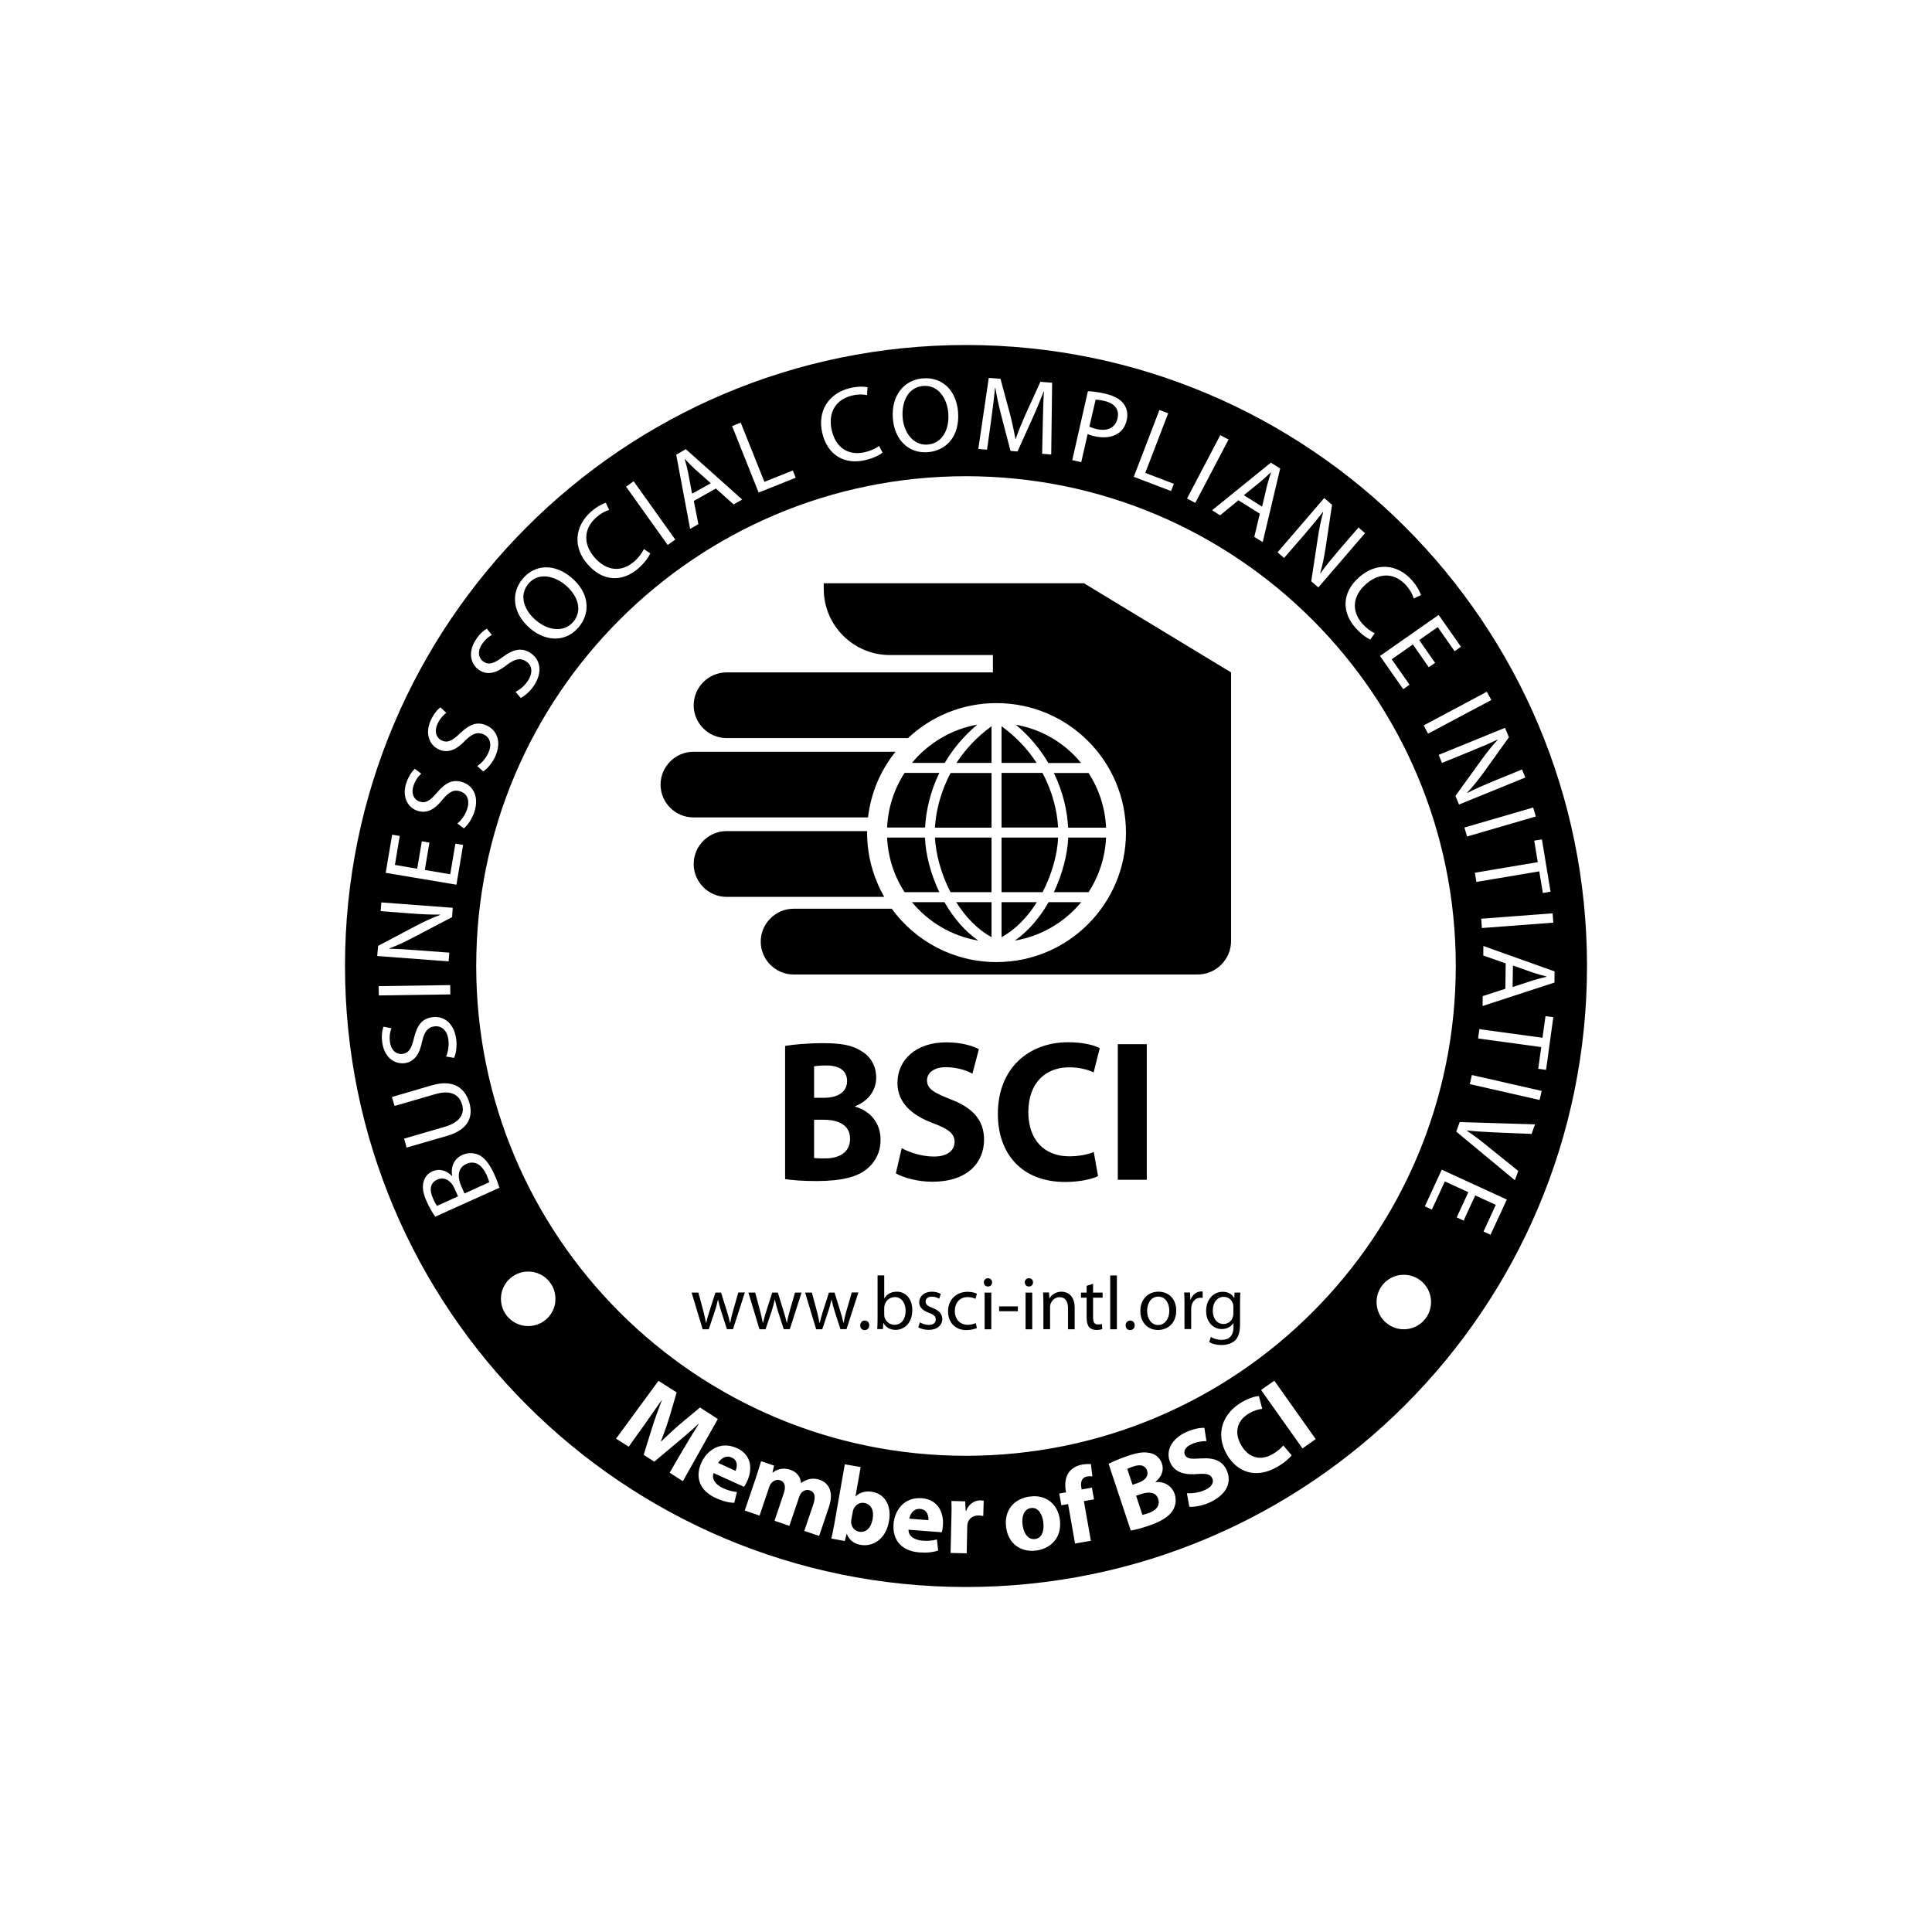<?xml version="1.0" encoding="UTF-8"?>
<svg xmlns="http://www.w3.org/2000/svg" width="700" height="700" viewBox="0 0 700 700" fill="none">
  <g clip-path="url(#clip0_235_9033)">
    <path d="M404.667 462.125H402.25V481.625H404.667V462.125Z" fill="black"></path>
    <path d="M396.084 465.125L393.709 465.875V468.333H391.667V470.167H393.709V477.375C393.709 478.958 394 480.125 394.625 480.875C395.209 481.5 396.125 481.875 397.25 481.875C398.167 481.875 398.917 481.708 399.375 481.542L399.25 479.708C398.875 479.833 398.5 479.875 397.834 479.875C396.5 479.875 396.042 478.958 396.042 477.292V470.167H399.5V468.333H396.042V465.125H396.084Z" fill="black"></path>
    <path d="M306.666 474.999C306.208 476.583 305.875 477.958 305.666 479.291H305.583C305.291 477.958 304.916 476.499 304.416 474.958L302.375 468.333H300.333L298.166 475.083C297.708 476.541 297.291 477.958 297 479.291H296.916C296.666 477.916 296.333 476.499 295.958 475.041L294.166 468.333H291.708L295.708 481.624H297.916L300.041 475.291C300.5 473.874 300.916 472.458 301.25 470.874H301.291C301.625 472.458 302 473.749 302.458 475.249L304.5 481.583H306.708L311 468.291H308.625L306.666 474.999Z" fill="black"></path>
    <path d="M372.791 463.125C371.874 463.125 371.291 463.792 371.291 464.625C371.291 465.417 371.874 466.125 372.749 466.125H372.791C373.708 466.125 374.291 465.458 374.291 464.625C374.291 463.75 373.708 463.125 372.791 463.125Z" fill="black"></path>
    <path d="M409.5 478.459C408.541 478.459 407.833 479.209 407.833 480.209C407.833 481.209 408.5 481.917 409.416 481.917H409.458C410.458 481.917 411.125 481.167 411.125 480.209C411.125 479.167 410.458 478.459 409.5 478.459Z" fill="black"></path>
    <path d="M419.749 468C416.083 468 413.166 470.625 413.166 475.042C413.166 479.25 415.958 481.875 419.541 481.875H419.583C422.749 481.875 426.166 479.75 426.166 474.792C426.166 470.792 423.583 468 419.749 468ZM419.624 480.083C417.249 480.083 415.624 477.875 415.624 474.958C415.624 472.417 416.874 469.792 419.666 469.792C422.541 469.792 423.666 472.625 423.666 474.875C423.666 477.917 421.958 480.083 419.624 480.083Z" fill="black"></path>
    <path d="M431.375 470.916H431.292L431.167 468.291H429.042C429.125 469.541 429.167 470.874 429.167 472.416V481.541H431.584V474.416C431.584 474.041 431.625 473.666 431.667 473.291C432 471.499 433.209 470.208 434.917 470.208C435.25 470.208 435.5 470.249 435.75 470.249V467.958C435.542 467.916 435.334 467.916 435.084 467.916C433.459 467.999 432 469.124 431.375 470.916Z" fill="black"></path>
    <path d="M324.958 468.001C322.833 468.001 321.291 468.917 320.416 470.417H320.375V462.084H317.958V478.126C317.958 479.292 317.916 480.667 317.833 481.542H319.916L320.041 479.334H320.083C321.083 481.084 322.625 481.834 324.541 481.834C327.5 481.834 330.541 479.459 330.541 474.709C330.583 470.751 328.25 468.001 324.958 468.001ZM324.083 480.001C322.375 480.001 320.916 478.834 320.458 477.167C320.416 476.876 320.375 476.584 320.375 476.292V473.917C320.375 473.542 320.416 473.209 320.5 472.917C320.958 471.126 322.5 469.959 324.166 469.959C326.75 469.959 328.125 472.251 328.125 474.917C328.125 477.917 326.625 480.001 324.083 480.001Z" fill="black"></path>
    <path d="M337.875 473.875C336.125 473.208 335.375 472.708 335.375 471.583C335.375 470.583 336.125 469.792 337.583 469.792C338.833 469.792 339.791 470.25 340.291 470.542L340.875 468.833C340.166 468.375 339 468 337.625 468C334.791 468 333.041 469.75 333.041 471.917C333.041 473.5 334.166 474.792 336.583 475.667C338.333 476.333 339.041 476.917 339.041 478.083C339.041 479.208 338.208 480.042 336.5 480.042C335.291 480.042 334.041 479.542 333.291 479.125L332.708 480.917C333.625 481.458 335 481.833 336.458 481.833C339.541 481.833 341.416 480.167 341.416 477.833C341.333 475.917 340.125 474.75 337.875 473.875Z" fill="black"></path>
    <path d="M350.625 469.96C351.958 469.96 352.833 470.293 353.417 470.585L353.958 468.751C353.292 468.376 352.042 468.043 350.625 468.043C346.292 468.043 343.5 471.043 343.5 475.126C343.5 479.21 346.125 481.918 350.125 481.918C351.917 481.918 353.292 481.46 353.958 481.168L353.542 479.376C352.875 479.668 351.958 480.001 350.583 480.001C347.958 480.001 345.958 478.126 345.958 475.043C345.917 472.21 347.583 469.96 350.625 469.96Z" fill="black"></path>
    <path d="M313.334 478.459C312.375 478.459 311.667 479.209 311.667 480.209C311.667 481.209 312.334 481.917 313.25 481.917H313.292C314.292 481.917 314.959 481.167 314.959 480.209C314.959 479.167 314.334 478.459 313.334 478.459Z" fill="black"></path>
    <path d="M368.792 473.334H362V475.084H368.792V473.334Z" fill="black"></path>
    <path d="M374 468.334H371.583V481.626H374V468.334Z" fill="black"></path>
    <path d="M357.958 463.125C357.041 463.125 356.458 463.792 356.458 464.625C356.458 465.417 357.041 466.125 357.916 466.125H357.958C358.875 466.125 359.458 465.458 359.458 464.625C359.458 463.75 358.833 463.125 357.958 463.125Z" fill="black"></path>
    <path d="M359.167 468.334H356.75V481.626H359.167V468.334Z" fill="black"></path>
    <path d="M384.625 468C382.417 468 380.875 469.25 380.25 470.458H380.209L380.084 468.292H377.917C378 469.375 378.042 470.5 378.042 471.875V481.583H380.459V473.583C380.459 473.208 380.5 472.75 380.625 472.458C381.084 471.125 382.292 470 383.875 470C386.167 470 386.959 471.792 386.959 473.958V481.625H389.375V473.708C389.334 469.125 386.5 468 384.625 468Z" fill="black"></path>
    <path d="M286.125 475.001C285.667 476.584 285.334 477.959 285.125 479.292H285.042C284.75 477.959 284.375 476.501 283.875 474.959L281.834 468.334H279.792L277.625 475.084C277.167 476.542 276.75 477.959 276.459 479.292H276.375C276.125 477.917 275.792 476.501 275.417 475.042L273.625 468.334H271.167L275.167 481.626H277.375L279.5 475.292C279.959 473.876 280.375 472.459 280.709 470.876H280.75C281.084 472.459 281.459 473.751 281.917 475.251L283.959 481.584H286.167L290.417 468.334H288.042L286.125 475.001Z" fill="black"></path>
    <path d="M437 475.042C437 478.75 439.375 481.542 442.667 481.542C444.708 481.542 446.167 480.542 446.875 479.333H446.917V480.792C446.917 484.167 445.125 485.458 442.625 485.458C440.958 485.458 439.625 484.958 438.708 484.375L438.125 486.25C439.208 486.958 440.958 487.333 442.542 487.333C444.208 487.333 446.083 486.917 447.417 485.75C448.667 484.583 449.292 482.75 449.292 479.667V471.958C449.292 470.375 449.333 469.25 449.417 468.333H447.292L447.208 470.333H447.167C446.583 469.208 445.333 468.042 443.042 468.042C439.917 468 437 470.542 437 475.042ZM446.75 472.458C446.875 472.792 446.875 473.125 446.875 473.542V475.917C446.875 476.375 446.833 476.833 446.667 477.208C446.167 478.792 444.833 479.708 443.333 479.708C440.75 479.708 439.417 477.5 439.417 474.917C439.417 471.833 441.083 469.875 443.375 469.875C445.167 469.875 446.333 471.042 446.75 472.458Z" fill="black"></path>
    <path d="M265.584 474.999C265.126 476.583 264.792 477.958 264.584 479.291H264.501C264.209 477.958 263.834 476.499 263.334 474.958L261.251 468.333H259.209L257.042 475.083C256.584 476.541 256.167 477.958 255.876 479.291H255.792C255.542 477.916 255.209 476.499 254.834 475.041L253.042 468.333H250.584L254.584 481.624H256.792L258.917 475.291C259.376 473.874 259.792 472.458 260.126 470.874H260.167C260.501 472.458 260.876 473.749 261.334 475.249L263.376 481.583H265.584L269.876 468.291H267.501L265.584 474.999Z" fill="black"></path>
    <path d="M387.417 386.708C391.209 386.708 394.209 387.583 396.25 388.542L398.459 379.792C396.584 378.708 392.459 377.625 387 377.625C372.875 377.625 361.542 386.875 361.542 403.625C361.542 417.625 369.834 428.25 385.959 428.25C391.542 428.25 396 427.083 397.834 426.125L396.292 417.375C394.167 418.333 390.709 418.958 387.459 418.958C378.125 418.958 372.584 412.75 372.584 402.917C372.625 392 379.125 386.708 387.417 386.708Z" fill="black"></path>
    <path d="M338.375 419.041C333.875 419.041 329.458 417.499 326.708 415.999L324.583 425.124C327.208 426.666 332.458 428.166 337.791 428.166C350.583 428.166 356.541 421.166 356.541 412.958C356.541 406.041 352.75 401.499 344.5 398.333C338.416 395.916 335.875 394.541 335.875 391.416C335.875 388.958 338.083 386.666 342.666 386.666C347.166 386.666 350.541 388.041 352.333 388.999L354.666 380.124C351.916 378.749 348.083 377.666 342.791 377.666C331.875 377.666 325.166 383.999 325.166 392.374C325.166 399.499 330.291 404.041 338.041 406.958C343.625 408.999 345.875 410.749 345.875 413.791C345.75 416.916 343.208 419.041 338.375 419.041Z" fill="black"></path>
    <path d="M309.791 400.959V400.834C315.041 398.709 317.458 394.709 317.458 390.417C317.458 385.917 315.166 382.542 311.916 380.709C308.458 378.584 304.5 377.959 298.083 377.959C292.75 377.959 287.208 378.459 284.458 378.959V427.209C286.791 427.584 290.666 427.917 295.875 427.917C305.125 427.917 310.791 426.334 314.208 423.459C317.125 421.001 319.041 417.501 319.041 412.959C319.083 406.751 315.125 402.417 309.791 400.959ZM294.958 386.334C295.791 386.209 297.083 386.042 299.458 386.042C304.208 386.042 306.916 388.001 306.916 391.709C306.916 395.334 304 397.751 298.416 397.751H294.958V386.334ZM299.041 419.709C297.25 419.709 296 419.709 294.958 419.542V405.709H298.541C303.791 405.709 308 407.667 308 412.542C308 417.751 303.791 419.709 299.041 419.709Z" fill="black"></path>
    <path d="M415.5 378.334H405V427.459H415.5V378.334Z" fill="black"></path>
    <path d="M359.25 303.459H338.75C339.042 309.376 340.958 316.584 344.375 323.251H359.25V303.459Z" fill="black"></path>
    <path d="M359.25 280.082H344.417C340.75 286.999 339.083 293.957 338.75 299.874H359.25V280.082Z" fill="black"></path>
    <path d="M330.417 276.416H342.292C345.167 271.541 349 266.833 354.084 262.541C344.625 264.249 336.292 269.291 330.417 276.416Z" fill="black"></path>
    <path d="M359.25 263.125C353.75 267.125 349.625 271.708 346.542 276.417H359.25V263.125Z" fill="black"></path>
    <path d="M251.251 296.167C272.542 296.167 293.501 296.167 314.501 296.167C315.542 287.208 319.084 279.042 324.459 272.375C300.042 272.375 275.917 272.375 251.251 272.375C244.709 272.375 239.334 277.75 239.334 284.292C239.334 290.833 244.709 296.167 251.251 296.167Z" fill="black"></path>
    <path d="M263.25 301.125C256.708 301.125 251.333 306.5 251.333 313.042C251.333 319.583 256.708 324.958 263.25 324.958C282.291 324.958 301.333 324.958 320.375 324.958C316.458 318.083 314.166 310.167 314.166 301.667C314.166 301.5 314.166 301.333 314.166 301.125C297.208 301.125 280.208 301.125 263.25 301.125Z" fill="black"></path>
    <path d="M327.75 323.251H340.334C337.125 316.542 335.375 309.417 335.125 303.459H321.417C321.75 310.751 324 317.501 327.75 323.251Z" fill="black"></path>
    <path d="M342.584 327.542C342.459 327.333 342.334 327.083 342.209 326.875H330.417C336.375 334.083 344.834 339.167 354.459 340.792C349.625 337.417 345.667 332.75 342.584 327.542Z" fill="black"></path>
    <path d="M321.417 299.833H335.167C335.5 293.916 336.959 286.999 340.334 280.041H327.75C324 285.791 321.75 292.583 321.417 299.833Z" fill="black"></path>
    <path d="M359.25 326.875H346.458C349.75 332.125 354.041 336.708 359.25 339.542V326.875Z" fill="black"></path>
    <path d="M362.875 276.417H375.583C372.5 271.667 368.375 267.125 362.875 263.125V276.417Z" fill="black"></path>
    <path d="M362.875 299.833H383.375C383.042 293.958 381.417 286.958 377.708 280.041H362.875V299.833Z" fill="black"></path>
    <path d="M362.875 323.251H377.75C381.208 316.584 383.125 309.417 383.375 303.459H362.875V323.251Z" fill="black"></path>
    <path d="M263.25 267.415C285.166 267.415 307.083 267.415 329 267.415C337.375 259.54 348.666 254.749 361.041 254.749C386.958 254.749 407.958 275.749 407.958 301.665C407.958 327.582 386.958 348.582 361.041 348.582C345.458 348.582 331.625 340.957 323.083 329.249C311.25 329.249 299.416 329.249 287.541 329.249C281 329.249 275.625 334.624 275.625 341.165C275.625 347.707 281 353.082 287.541 353.082H298.041H317.791H433.916C440.583 353.082 446.041 347.624 446.041 340.957V243.624L392.75 211.332H359.708H298.458V213.415C298.458 226.582 309.208 237.332 322.375 237.332H359.75V243.624H304.375H298.125H263.25C256.708 243.624 251.333 248.999 251.333 255.54C251.333 262.082 256.708 267.415 263.25 267.415Z" fill="black"></path>
    <path d="M362.875 339.542C368.083 336.708 372.375 332.125 375.667 326.875H362.875V339.542Z" fill="black"></path>
    <path d="M400.751 303.459H387.042C386.792 309.417 385.001 316.542 381.834 323.251H394.417C398.126 317.501 400.417 310.751 400.751 303.459Z" fill="black"></path>
    <path d="M368.042 262.582C373.125 266.832 377 271.582 379.834 276.457H391.709C385.875 269.29 377.542 264.249 368.042 262.582Z" fill="black"></path>
    <path d="M379.541 327.542C376.5 332.708 372.5 337.417 367.708 340.792C377.333 339.167 385.791 334.083 391.75 326.875H379.916C379.791 327.125 379.666 327.333 379.541 327.542Z" fill="black"></path>
    <path d="M394.417 280.082H381.834C385.209 286.999 386.709 293.957 387.001 299.874H400.751C400.417 292.582 398.126 285.79 394.417 280.082Z" fill="black"></path>
    <path d="M404.916 151.542C405.666 148.209 403.666 146.084 400.083 145.251C398.666 144.917 397.541 144.792 396.958 144.834L394.708 154.584C395.375 154.917 396.25 155.209 397.333 155.459C401.291 156.376 404.125 155.001 404.916 151.542Z" fill="black"></path>
    <path d="M194.333 224.874C198.5 228.374 204.292 229.332 207.708 225.291L207.75 225.249C211.167 221.166 209.375 215.749 204.833 211.957C200.875 208.624 195.042 207.249 191.458 211.499C187.833 215.791 190 221.291 194.333 224.874Z" fill="black"></path>
    <path d="M265.083 528.083C262.833 527.083 261 528.708 260.208 530.042L266.5 532.917C267.083 531.625 267.541 529.208 265.083 528.083Z" fill="black"></path>
    <path d="M313.125 544.542C311.583 544.251 309.917 545.209 309.25 546.792C309.125 547.126 309 547.459 308.958 547.834L308.458 550.584C308.375 550.959 308.375 551.292 308.375 551.626C308.5 553.209 309.583 554.667 311.25 554.959C313.708 555.376 315.542 553.751 316.167 550.417C316.708 547.501 315.833 545.001 313.125 544.542Z" fill="black"></path>
    <path d="M350 125C225.75 125 125 225.75 125 350C125 474.25 225.75 575 350 575C474.25 575 575 474.25 575 350C575 225.75 474.25 125 350 125ZM562.792 334.292L536.917 336.25L536.667 332.875L562.542 330.917L562.792 334.292ZM561.792 323.083L559 323.542L557.708 315.708L534.917 319.542L534.375 316.208L557.167 312.375L555.875 304.583L558.667 304.125L561.792 323.083ZM556.458 295.833L531.542 303.083L530.583 299.833L555.5 292.583L556.458 295.833ZM546.708 267.125L537.667 279.75C535.542 282.625 533.625 285.083 531.583 287.208L531.667 287.292C534.75 285.708 537.667 284.458 541.375 282.917L551.458 278.792L552.667 281.708L528.625 291.5L527.333 288.375L536.417 275.792C538.417 273.042 540.5 270.292 542.625 268.083L542.542 268C539.583 269.417 536.708 270.625 532.708 272.25L522.458 276.417L521.25 273.5L545.292 263.708L546.708 267.125ZM540.333 253.625L517.417 265.833L515.833 262.833L538.708 250.625L540.333 253.625ZM529.333 234.333L527.042 235.958L520.917 227.208L514.208 231.917L519.958 240.167L517.667 241.75L511.917 233.5L504.25 238.875L510.708 248.083L508.417 249.708L500 237.667L521.25 222.792L529.333 234.333ZM511.583 210.25C513.708 212.667 514.542 214.667 514.833 215.625L512.208 216.833C511.875 215.5 511 213.833 509.583 212.208C505.583 207.625 499.958 207.167 494.875 211.667C490.125 215.875 489.5 221.292 493.625 226C495 227.542 496.708 228.833 498.083 229.417L496.5 231.708C495.25 231.208 493.125 229.75 491.042 227.375C486.208 221.875 486.042 214.75 492.458 209.125C498.542 203.708 506.25 204.208 511.583 210.25ZM482.625 182.875L480.333 198.208C479.792 201.75 479.167 204.833 478.333 207.625L478.458 207.667C480.5 204.833 482.5 202.417 485.083 199.375L492.208 191.125L494.583 193.167L477.667 212.833L475.083 210.625L477.417 195.292C477.917 191.917 478.542 188.542 479.417 185.583L479.292 185.542C477.292 188.125 475.292 190.542 472.5 193.792L465.25 202.167L462.875 200.125L479.792 180.458L482.625 182.875ZM463.833 169.75L457.5 196.417L454.458 194.5L456.458 186.125L448.708 181.25L442.083 186.708L439.167 184.875L460.458 167.625L463.833 169.75ZM442.125 157.667L445.125 159.25L433.083 182.208L430.083 180.625L442.125 157.667ZM420.083 148.542L423.25 149.75L414.958 171.333L425.292 175.292L424.292 177.917L410.792 172.75L420.083 148.542ZM394.167 141.75C395.792 141.792 397.917 142.042 400.542 142.667C403.75 143.417 405.958 144.667 407.167 146.375C408.292 147.875 408.75 149.917 408.25 152.125C407.75 154.417 406.667 156.042 405.042 157.042C402.917 158.5 399.875 158.792 396.667 158.083C395.708 157.875 394.792 157.625 394.083 157.25L391.75 167.458L388.5 166.708L394.167 141.75ZM358.25 136.917L362.5 137.25L365.958 150.083C366.792 153.333 367.417 156.292 367.917 159.042H368C368.875 156.5 370.042 153.667 371.417 150.5L376.958 138.333L381.208 138.667L380.875 164.667L377.583 164.417L377.833 153C377.917 149.417 378 145 378.25 141.792H378.167C377 144.708 375.75 147.917 374.167 151.375L368.667 163.583L366.125 163.375L362.833 150.75C361.875 147 361.125 143.583 360.625 140.458H360.542C360.208 143.667 359.708 148 359.167 151.875L357.625 162.917L354.458 162.667L358.25 136.917ZM527.458 350C527.458 448 448 527.458 350 527.458C252 527.458 172.542 448 172.542 350C172.542 252 252 172.542 350 172.542C448 172.542 527.458 252 527.458 350ZM334.458 137.083C341.542 136.542 346.542 141.625 347.125 149.292C347.792 158.167 342.75 163.333 336.167 163.833H336.125C329.25 164.375 324.083 159.417 323.5 151.583C322.875 143.333 327.542 137.583 334.458 137.083ZM308.083 140.583C311.208 139.875 313.375 140.083 314.333 140.292L314.125 143.167C312.792 142.833 310.917 142.792 308.833 143.292C302.917 144.667 299.833 149.375 301.375 155.958C302.792 162.125 307.292 165.25 313.375 163.833C315.417 163.375 317.333 162.5 318.5 161.542L319.75 164C318.708 164.875 316.417 166.042 313.333 166.75C306.208 168.375 299.833 165.125 297.917 156.833C296.083 148.958 300.208 142.417 308.083 140.583ZM268.375 153.125L276.958 174.583L287.25 170.458L288.292 173.083L274.875 178.458L265.25 154.375L268.375 153.125ZM248.5 162.75L268.917 181L265.792 182.75L259.375 177L251.375 181.5L253.042 189.917L250.042 191.625L245 164.75L248.5 162.75ZM229.583 174.375L244.667 195.5L241.917 197.458L226.833 176.333L229.583 174.375ZM214.125 185.417C216.542 183.292 218.542 182.458 219.5 182.167L220.708 184.792C219.375 185.125 217.708 186 216.083 187.417C211.542 191.417 211.042 197.042 215.542 202.125C219.75 206.875 225.167 207.5 229.875 203.375C231.417 202 232.708 200.292 233.292 198.917L235.583 200.5C235.083 201.75 233.625 203.875 231.25 205.958C225.75 210.792 218.625 210.958 213 204.542C207.542 198.5 208.083 190.75 214.125 185.417ZM189.375 209.708C193.958 204.25 201.042 204.25 206.958 209.208C213.75 214.917 213.917 222.167 209.708 227.208L209.667 227.25C205.25 232.542 198.083 232.75 192.083 227.708C185.792 222.333 184.917 215 189.375 209.708ZM172.292 231.958C173.667 229.75 175.25 228.417 176.375 227.792L178.208 230.042C177.375 230.458 175.833 231.542 174.542 233.542C172.667 236.542 173.708 238.792 175.208 239.75C177.208 241.042 179.083 240.333 182.167 238.042C185.958 235.25 188.917 234.5 192.125 236.542C195.458 238.667 196.875 243 193.625 248.167C192.292 250.292 190.167 252.167 188.667 252.875L186.792 250.667C188.375 249.875 190.125 248.458 191.375 246.5C193.208 243.583 192.75 240.958 190.542 239.583C188.5 238.292 186.542 238.708 183.583 240.958C180.083 243.75 176.792 244.792 173.75 242.875C170.333 240.625 169.583 236.208 172.292 231.958ZM156.083 260.958C157.167 258.583 158.542 257.042 159.583 256.292L161.708 258.292C160.917 258.833 159.542 260.083 158.542 262.208C157.083 265.417 158.417 267.542 160.042 268.292C162.208 269.292 163.958 268.333 166.708 265.667C170.125 262.417 172.917 261.292 176.375 262.875C179.958 264.542 181.917 268.667 179.375 274.208C178.333 276.5 176.5 278.625 175.083 279.5L172.917 277.542C174.375 276.583 175.958 274.917 176.917 272.833C178.333 269.708 177.583 267.167 175.208 266.083C173 265.083 171.125 265.75 168.5 268.375C165.417 271.625 162.292 273.042 159 271.542C155.333 269.833 154 265.542 156.083 260.958ZM147.25 283.542C148.125 281.083 149.333 279.417 150.292 278.542L152.625 280.333C151.875 280.917 150.625 282.333 149.875 284.542C148.708 287.875 150.292 289.833 151.958 290.417C154.208 291.208 155.875 290.083 158.333 287.167C161.417 283.583 164.083 282.208 167.667 283.417C171.417 284.708 173.75 288.625 171.792 294.417C170.958 296.792 169.375 299.125 168.042 300.125L165.708 298.375C167.083 297.25 168.458 295.458 169.208 293.292C170.333 290.042 169.292 287.583 166.833 286.75C164.542 285.958 162.75 286.792 160.375 289.667C157.625 293.208 154.667 294.917 151.208 293.75C147.375 292.417 145.625 288.292 147.25 283.542ZM142.083 302.417L144.833 302.875L143.083 313.375L151.167 314.75L152.833 304.833L155.583 305.292L153.917 315.208L163.125 316.75L165 305.667L167.792 306.125L165.375 320.542L139.75 316.25L142.083 302.417ZM137 342.708L150.708 335.458C153.875 333.792 156.708 332.5 159.458 331.5L159.417 331.375C155.958 331.417 152.792 331.25 148.792 330.958L137.917 330.125L138.167 326.958L164.042 328.917L163.792 332.292L150.042 339.5C147.042 341.083 143.958 342.583 141.042 343.625L141.083 343.75C144.375 343.792 147.458 344 151.75 344.333L162.792 345.167L162.542 348.333L136.667 346.375L137 342.708ZM137.208 357.292L163.125 356.917L163.167 360.292L137.25 360.667L137.208 357.292ZM138.5 377.792C138.125 375.208 138.5 373.167 138.958 372L141.833 372.542C141.458 373.417 140.958 375.208 141.292 377.542C141.792 381.042 144.042 382.083 145.792 381.875C148.167 381.542 149.125 379.833 150 376.083C151.125 371.5 152.875 369.042 156.667 368.542C160.583 368 164.458 370.417 165.292 376.5C165.625 378.958 165.25 381.792 164.5 383.292L161.625 382.792C162.333 381.167 162.75 378.958 162.458 376.667C162 373.292 159.958 371.542 157.375 371.875C154.958 372.208 153.75 373.792 152.917 377.417C152.042 381.792 150.208 384.708 146.625 385.208C142.625 385.667 139.208 382.792 138.5 377.792ZM146.417 412.542L161.208 408.25C166.75 406.625 168.417 403.458 167.417 400.167C166.333 396.5 163.208 394.833 157.75 396.417L142.958 400.708L142 397.458L156.542 393.208C164.208 391 168.458 394.125 170.042 399.5C171.542 404.583 169.75 409.292 162 411.542L147.333 415.792L146.417 412.542ZM157.708 440.833C156.792 439.625 155.625 437.583 154.667 435.5C153.292 432.458 152.917 430.25 153.458 428.25C153.833 426.625 154.875 425.208 156.708 424.375C159.042 423.333 161.708 423.958 163.708 426.042L163.833 426C163.333 423.5 164 420.042 167.542 418.458C169.583 417.542 171.5 417.667 173.208 418.333C175.458 419.25 177.333 421.625 179.083 425.458C180.042 427.583 180.625 429.25 180.958 430.333L157.708 440.833ZM191.375 480.458C185.917 480.458 181.5 476.042 181.5 470.583C181.5 465.125 185.917 460.708 191.375 460.708C196.833 460.708 201.25 465.125 201.25 470.583C201.292 476.042 196.833 480.458 191.375 480.458ZM242.625 533.583L247.625 525C249.208 522.333 251.167 519.083 253.167 515.917L253.083 515.875C250.583 518.208 247.667 520.75 245.208 522.75L237.083 529.583L233.208 527.125L236.292 517.208C237.25 514.167 238.542 510.583 239.792 507.375L239.708 507.333C237.708 510.208 235.417 513.5 233.542 516.125L227.792 524.167L223.208 521.25L238.583 500.292L245.167 504.5L242.625 513.167C241.708 516.167 240.625 519.292 239.458 522.167L239.583 522.25C241.792 520.083 244.375 517.708 246.667 515.75L253.625 509.958L260.083 514.125L247.417 536.667L242.625 533.583ZM261.917 539.167C263.75 540 265.333 540.417 267 540.583L266.042 544.5C263.958 544.458 261.667 543.833 259.333 542.75C253.5 540.125 251.708 535.25 254.167 529.875C256.125 525.542 261 521.958 266.958 524.667C272.5 527.167 272.625 532.458 270.708 536.667C270.292 537.583 269.833 538.333 269.583 538.708L258.542 533.708C257.708 536 259.458 538.042 261.917 539.167ZM300.333 546L296.792 556.5L291.417 554.667L294.708 544.958C295.583 542.375 295.25 540.583 293.458 540C292.167 539.542 290.958 540.125 290.208 541.042C289.958 541.417 289.708 541.917 289.542 542.417L286 552.833L280.625 551L284 540.958C284.75 538.75 284.458 536.917 282.667 536.333C281.25 535.833 280.042 536.667 279.417 537.417C279.083 537.792 278.875 538.292 278.708 538.75L275.208 549.125L269.833 547.292L273.958 535.167C274.708 532.958 275.25 531.042 275.75 529.417L280.458 531L279.875 533.5L280 533.542C281.167 532.625 283.333 531.5 286.375 532.542C288.708 533.333 290.083 535.125 290.208 537.25L290.292 537.292C291.292 536.583 292.333 536.125 293.375 535.875C294.542 535.667 295.75 535.708 297.042 536.167C300.375 537.375 302.125 540.667 300.333 546ZM322.083 551.208C320.917 557.875 316.125 560.458 311.875 559.75C309.708 559.375 307.75 558.208 306.833 555.792H306.75L306.083 558.333L301.208 557.458C301.5 556.25 301.958 554.042 302.333 551.958L306.083 530.542L311.833 531.542L309.958 542.167H310.042C311.417 540.75 313.542 540.083 316.125 540.542C320.542 541.292 323.125 545.5 322.083 551.208ZM341.625 552.875C341.542 553.875 341.375 554.75 341.25 555.167L329.167 554.25C329.125 556.667 331.458 558 334.208 558.208C336.208 558.375 337.833 558.208 339.458 557.792L339.917 561.792C337.917 562.458 335.583 562.667 333.042 562.458C326.667 561.958 323.292 558 323.75 552.125C324.125 547.375 327.458 542.333 334 542.833C340.042 543.333 342 548.208 341.625 552.875ZM356.25 549.292C355.792 549.208 355.333 549.125 354.667 549.083C352.5 549.042 351.042 550.167 350.583 551.958C350.5 552.333 350.458 552.792 350.458 553.25L350.25 562.792L344.417 562.667L344.708 550.042C344.792 547.292 344.792 545.458 344.708 543.833L349.708 543.958L349.875 547.417H350.042C351.083 544.667 353.375 543.583 355.208 543.625C355.75 543.625 356 543.667 356.417 543.75L356.25 549.292ZM375.458 561.792C370 562.5 365.333 559.458 364.542 553.417C363.75 547.333 367.208 542.958 373.25 542.208C378.917 541.458 383.25 544.917 384 550.542C384.875 557.375 380.458 561.125 375.458 561.792ZM395.25 558.25L389.5 559.25L387 544.958L384.542 545.375L383.792 541.125L386.25 540.708L386.125 540C385.75 537.75 386 535.167 387.333 533.375C388.583 531.75 390.458 530.917 392.167 530.625C393.417 530.417 394.417 530.417 395.25 530.458L395.792 534.917C395.292 534.833 394.625 534.833 393.875 534.958C392 535.292 391.458 536.917 391.75 538.708L391.917 539.667L395.625 539L396.375 543.25L392.708 543.875L395.25 558.25ZM424.792 547.458C423.458 549.458 420.75 551.292 415.875 552.917C413.125 553.833 411.042 554.333 409.708 554.542L401.667 530.375C403.042 529.625 405.875 528.417 408.708 527.458C412.125 526.333 414.292 525.958 416.458 526.417C418.458 526.75 420.25 528.042 421 530.292C421.708 532.458 421.125 534.875 418.667 536.875L418.708 536.958C421.75 536.75 424.542 538.208 425.625 541.375C426.333 543.625 425.917 545.708 424.792 547.458ZM438.292 544.375C435.583 545.583 432.583 546.083 430.917 545.917L430.042 541.042C431.792 541.125 434.375 540.875 436.625 539.833C439.083 538.708 439.917 537.125 439.208 535.583C438.542 534.125 437.042 533.792 433.75 534.083C429.208 534.458 425.625 533.458 424.042 530C422.208 525.958 424.25 521.375 429.792 518.875C432.5 517.667 434.667 517.292 436.375 517.333L437.125 522.167C436 522.125 434 522.25 431.708 523.25C429.375 524.292 428.75 525.875 429.292 527.083C429.958 528.583 431.583 528.667 435.167 528.417C440.042 528.083 442.958 529.375 444.458 532.708C446.292 536.708 444.792 541.417 438.292 544.375ZM462.75 531.5C454.958 535.958 448.167 533.375 444.5 526.958C440.125 519.292 443.167 511.917 450 508C452.625 506.5 454.917 505.833 456.125 505.833L457.333 510.458C456.083 510.583 454.417 511 452.583 512.083C448.583 514.375 446.833 518.625 449.708 523.625C452.292 528.125 456.583 529.458 461.083 526.875C462.667 525.958 464.167 524.708 464.958 523.708L468 527.292C467.292 528.208 465.458 529.958 462.75 531.5ZM471.917 524.792L456.917 503.625L461.708 500.25L476.708 521.417L471.917 524.792ZM508.625 481.625C503.167 481.625 498.75 477.208 498.75 471.75C498.75 466.292 503.167 461.875 508.625 461.875C514.083 461.875 518.5 466.292 518.5 471.75C518.5 477.208 514.083 481.625 508.625 481.625ZM540.042 447.375L537.5 446.208L541.958 436.542L534.5 433.125L530.292 442.25L527.792 441.083L532 431.958L523.5 428.042L518.792 438.25L516.25 437.083L522.375 423.792L545.958 434.625L540.042 447.375ZM554.917 410.833L541.542 410.292C537.875 410.125 534.542 409.917 531.5 409.583L531.458 409.667C534.042 411.375 536.75 413.458 539.542 415.75L550.083 424.25L548.875 427.625L527.625 410L528.875 406.542L556.167 407.375L554.917 410.833ZM557.833 398.542L532.542 392.792L533.292 389.5L558.583 395.25L557.833 398.542ZM560.167 387.625L557.333 387.25L558.417 379.375L535.542 376.25L536 372.875L558.875 376L559.958 368.167L562.792 368.542L560.167 387.625ZM537.167 364.5L537.208 360.917L545.417 358.25L545.542 349.042L537.417 346.208L537.458 342.75L563.25 351.958L563.208 356L537.167 364.5Z" fill="black"></path>
    <path d="M373.583 546.376C370.833 546.751 370.125 549.751 370.5 552.501C370.917 555.709 372.583 557.917 375.042 557.626C377.333 557.334 378.458 554.876 378 551.501C377.667 548.751 376.25 546.042 373.583 546.376Z" fill="black"></path>
    <path d="M413.542 541.292L411.625 541.917L413.917 548.876C414.5 548.751 415.125 548.542 416.083 548.251C418.583 547.417 420.5 545.667 419.625 543.084C418.875 540.626 416.292 540.376 413.542 541.292Z" fill="black"></path>
    <path d="M333.333 546.708C330.875 546.542 329.708 548.708 329.458 550.25L336.375 550.792C336.458 549.333 336.041 546.917 333.333 546.708Z" fill="black"></path>
    <path d="M415.625 532.833C415 530.958 413.25 530.458 410.75 531.292C409.5 531.708 408.834 532 408.417 532.208L410.334 537.958L412.167 537.333C415.084 536.375 416.209 534.667 415.625 532.833Z" fill="black"></path>
    <path d="M168.959 421.709C165.75 423.167 165.667 426.542 167.167 429.876L168.292 432.417L177.292 428.334C177.125 427.667 176.75 426.792 176.292 425.709C174.875 422.542 172.417 420.167 168.959 421.709Z" fill="black"></path>
    <path d="M336.083 161.082C341.416 160.666 344.041 155.582 343.583 149.707C343.208 144.582 340.083 139.416 334.541 139.832C328.958 140.249 326.625 145.624 327.041 151.249C327.458 156.666 330.833 161.457 336.083 161.082Z" fill="black"></path>
    <path d="M158.458 427.375C155.708 428.625 155.542 431.166 156.917 434.291C157.542 435.708 158 436.458 158.333 436.916L165.958 433.458L164.708 430.666C163.333 427.458 160.75 426.333 158.458 427.375Z" fill="black"></path>
    <path d="M548.167 349.834L548.042 357.626L555.542 355.167C557.25 354.667 558.792 354.292 560.292 353.917V353.792C558.792 353.417 557.167 352.959 555.625 352.459L548.167 349.834Z" fill="black"></path>
    <path d="M257.542 175.082L251.626 169.832C250.334 168.624 249.251 167.457 248.167 166.332L248.084 166.374C248.501 167.832 248.959 169.457 249.292 171.082L250.751 178.874L257.542 175.082Z" fill="black"></path>
    <path d="M459.083 175.875C459.541 174.167 460.041 172.667 460.499 171.167L460.416 171.125C459.333 172.208 458.124 173.333 456.833 174.417L450.666 179.417L457.291 183.583L459.083 175.875Z" fill="black"></path>
  </g>
  <defs>
    <clipPath id="clip0_235_9033">
      <rect width="450" height="450" fill="white" transform="translate(125 125)"></rect>
    </clipPath>
  </defs>
</svg>

